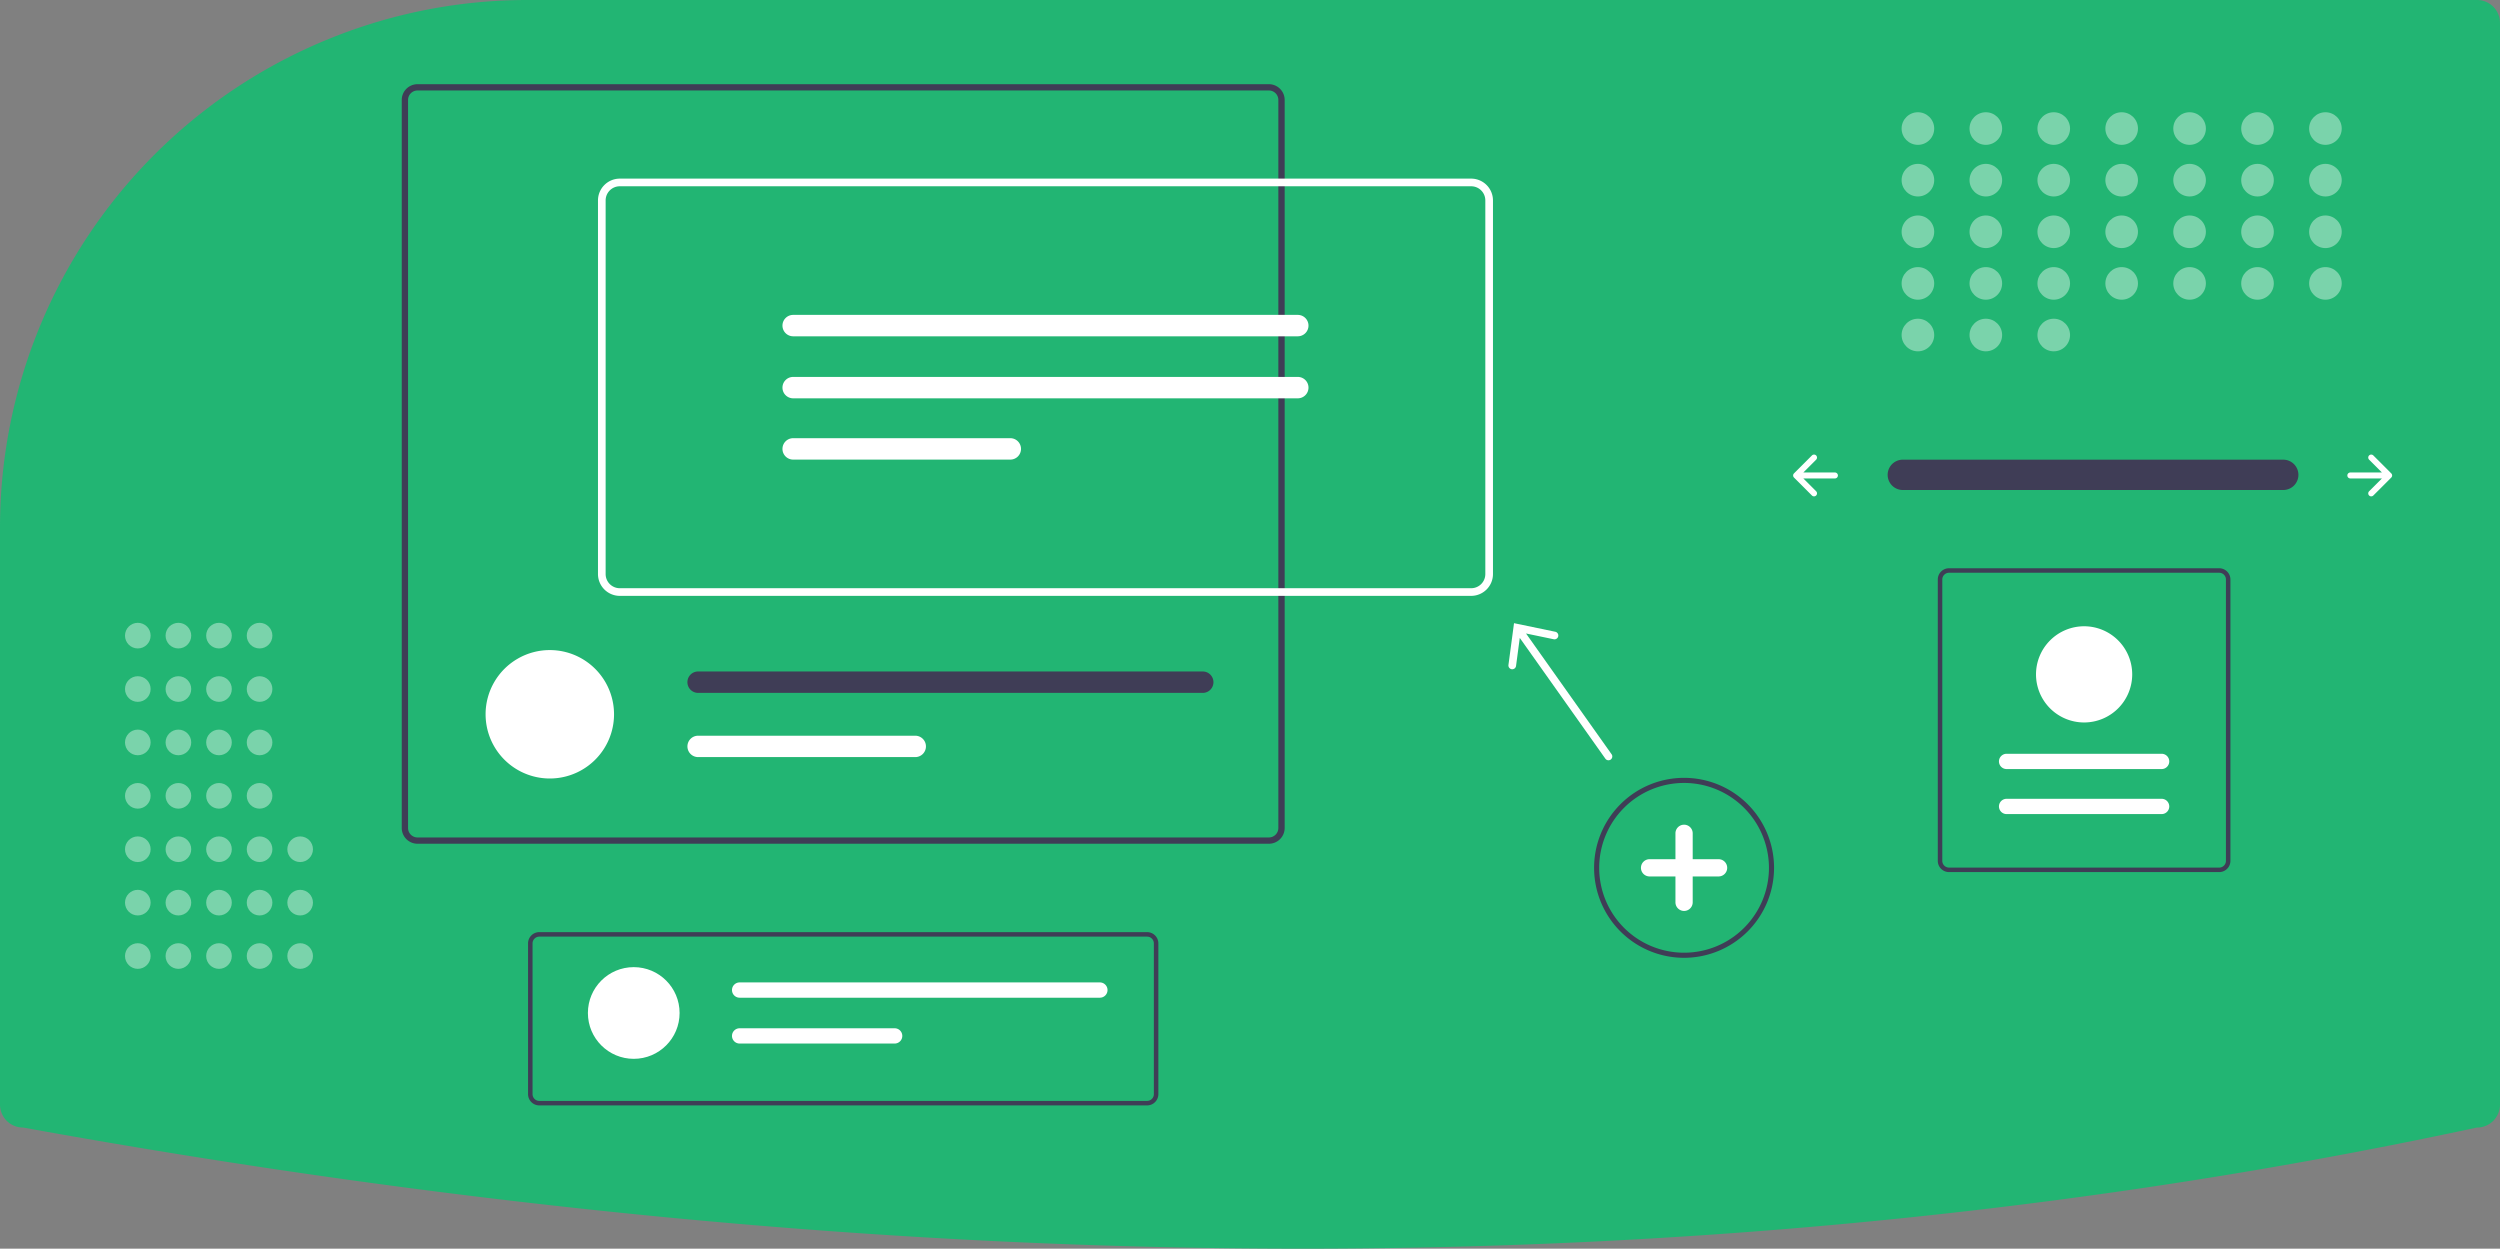 <?xml version="1.0" encoding="UTF-8"?>
<svg xmlns="http://www.w3.org/2000/svg" xmlns:xlink="http://www.w3.org/1999/xlink" width="980" height="489.48" viewBox="0 0 980 489.48" role="img">
  <rect x="0" y="0" width="980" height="489.48" fill="#808080" stroke="none"/>
  <path d="M317.06,205.26a205.979,205.979,0,0,0-77.685,15.067c-.994.407-1.991.816-2.988,1.235A206.781,206.781,0,0,0,110,412.32v225.94a9.01,9.01,0,0,0,9,9l.179.016c173.467,31.502,342.106,47.465,501.372,47.465q3.582,0,7.156-.011c156.555-.477,308.994-16.439,453.083-47.447l.21-.022a9.01,9.01,0,0,0,9-9v-424a9.01,9.01,0,0,0-9-9Z" transform="translate(-110 -205.26)" fill="#22b573"></path>
  <path id="f4300551-56ef-4356-8f30-d0080b223343-406" data-name="Path 40" d="M855.799,385.452a5.947,5.947,0,0,0,0,11.892H1004.885a5.947,5.947,0,1,0,.195-11.892q-.098-.002-.195,0Z" transform="translate(-110 -205.26)" fill="#3f3d56"></path>
  <path d="M1038.694,383.797a1.17,1.17,0,0,0,0,1.655l5.023,5.023H1031.331a1.17,1.17,0,1,0,0,2.34H1043.717l-5.023,5.023a1.17,1.17,0,1,0,1.655,1.655l7.02-7.02a1.17,1.17,0,0,0,0-1.655l-7.02-7.02A1.17,1.17,0,0,0,1038.694,383.797Z" transform="translate(-110 -205.26)" fill="#fff"></path>
  <path d="M821.927,383.797a1.17,1.17,0,0,1,0,1.655l-5.023,5.023h12.386a1.17,1.17,0,1,1,0,2.34H816.905l5.023,5.023a1.17,1.17,0,0,1-1.655,1.655l-7.02-7.02a1.17,1.17,0,0,1,0-1.655l7.02-7.02A1.17,1.17,0,0,1,821.927,383.797Z" transform="translate(-110 -205.26)" fill="#fff"></path>
  <g opacity="0.4">
    <circle cx="751.82" cy="50.39" r="6.39" fill="#fff"></circle>
    <circle cx="778.445" cy="50.39" r="6.39" fill="#fff"></circle>
    <circle cx="805.069" cy="50.39" r="6.39" fill="#fff"></circle>
    <circle cx="831.694" cy="50.39" r="6.39" fill="#fff"></circle>
    <circle cx="858.318" cy="50.39" r="6.39" fill="#fff"></circle>
    <circle cx="884.943" cy="50.39" r="6.39" fill="#fff"></circle>
    <circle cx="911.567" cy="50.39" r="6.39" fill="#fff"></circle>
    <circle cx="751.82" cy="70.625" r="6.39" fill="#fff"></circle>
    <circle cx="778.445" cy="70.625" r="6.39" fill="#fff"></circle>
    <circle cx="805.069" cy="70.625" r="6.39" fill="#fff"></circle>
    <circle cx="831.694" cy="70.625" r="6.39" fill="#fff"></circle>
    <circle cx="858.318" cy="70.625" r="6.39" fill="#fff"></circle>
    <circle cx="884.943" cy="70.625" r="6.39" fill="#fff"></circle>
    <circle cx="911.567" cy="70.625" r="6.39" fill="#fff"></circle>
    <circle cx="751.82" cy="90.859" r="6.39" fill="#fff"></circle>
    <circle cx="778.445" cy="90.859" r="6.39" fill="#fff"></circle>
    <circle cx="805.069" cy="90.859" r="6.39" fill="#fff"></circle>
    <circle cx="831.694" cy="90.859" r="6.39" fill="#fff"></circle>
    <circle cx="858.318" cy="90.859" r="6.39" fill="#fff"></circle>
    <circle cx="884.943" cy="90.859" r="6.39" fill="#fff"></circle>
    <circle cx="911.567" cy="90.859" r="6.39" fill="#fff"></circle>
    <circle cx="751.82" cy="111.094" r="6.39" fill="#fff"></circle>
    <circle cx="778.445" cy="111.094" r="6.39" fill="#fff"></circle>
    <circle cx="751.82" cy="131.329" r="6.39" fill="#fff"></circle>
    <circle cx="778.445" cy="131.329" r="6.39" fill="#fff"></circle>
    <circle cx="805.069" cy="131.329" r="6.39" fill="#fff"></circle>
    <circle cx="805.069" cy="111.094" r="6.39" fill="#fff"></circle>
    <circle cx="831.694" cy="111.094" r="6.39" fill="#fff"></circle>
    <circle cx="858.318" cy="111.094" r="6.39" fill="#fff"></circle>
    <circle cx="884.943" cy="111.094" r="6.39" fill="#fff"></circle>
    <circle cx="911.567" cy="111.094" r="6.39" fill="#fff"></circle>
  </g>
  <path d="M770.157,580.719a35.272,35.272,0,1,1,35.272-35.272A35.313,35.313,0,0,1,770.157,580.719Zm0-68.545a33.272,33.272,0,1,0,33.272,33.272A33.31,33.31,0,0,0,770.157,512.174Z" transform="translate(-110 -205.26)" fill="#3f3d56"></path>
  <path d="M783.681,542.065H773.538V531.923a3.381,3.381,0,0,0-6.762,0v10.142H756.634a3.381,3.381,0,0,0,0,6.762h10.142v10.142a3.381,3.381,0,0,0,6.762,0V548.827h10.142a3.381,3.381,0,1,0,0-6.762Z" transform="translate(-110 -205.26)" fill="#fff"></path>
  <g opacity="0.4">
    <circle cx="54.024" cy="374.766" r="5.024" fill="#fff"></circle>
    <circle cx="54.024" cy="353.833" r="5.024" fill="#fff"></circle>
    <circle cx="54.024" cy="332.9" r="5.024" fill="#fff"></circle>
    <circle cx="54.024" cy="311.967" r="5.024" fill="#fff"></circle>
    <circle cx="54.024" cy="291.034" r="5.024" fill="#fff"></circle>
    <circle cx="54.024" cy="270.101" r="5.024" fill="#fff"></circle>
    <circle cx="54.024" cy="249.168" r="5.024" fill="#fff"></circle>
    <circle cx="69.933" cy="374.766" r="5.024" fill="#fff"></circle>
    <circle cx="69.933" cy="353.833" r="5.024" fill="#fff"></circle>
    <circle cx="69.933" cy="332.9" r="5.024" fill="#fff"></circle>
    <circle cx="69.933" cy="311.967" r="5.024" fill="#fff"></circle>
    <circle cx="69.933" cy="291.034" r="5.024" fill="#fff"></circle>
    <circle cx="69.933" cy="270.101" r="5.024" fill="#fff"></circle>
    <circle cx="69.933" cy="249.168" r="5.024" fill="#fff"></circle>
    <circle cx="85.842" cy="374.766" r="5.024" fill="#fff"></circle>
    <circle cx="85.842" cy="353.833" r="5.024" fill="#fff"></circle>
    <circle cx="85.842" cy="332.9" r="5.024" fill="#fff"></circle>
    <circle cx="85.842" cy="311.967" r="5.024" fill="#fff"></circle>
    <circle cx="85.842" cy="291.034" r="5.024" fill="#fff"></circle>
    <circle cx="85.842" cy="270.101" r="5.024" fill="#fff"></circle>
    <circle cx="85.842" cy="249.168" r="5.024" fill="#fff"></circle>
    <circle cx="101.751" cy="374.766" r="5.024" fill="#fff"></circle>
    <circle cx="101.751" cy="353.833" r="5.024" fill="#fff"></circle>
    <circle cx="117.66" cy="374.766" r="5.024" fill="#fff"></circle>
    <circle cx="117.66" cy="353.833" r="5.024" fill="#fff"></circle>
    <circle cx="117.66" cy="332.9" r="5.024" fill="#fff"></circle>
    <circle cx="101.751" cy="332.9" r="5.024" fill="#fff"></circle>
    <circle cx="101.751" cy="311.967" r="5.024" fill="#fff"></circle>
    <circle cx="101.751" cy="291.034" r="5.024" fill="#fff"></circle>
    <circle cx="101.751" cy="270.101" r="5.024" fill="#fff"></circle>
    <circle cx="101.751" cy="249.168" r="5.024" fill="#fff"></circle>
  </g>
  <path d="M607.408,238.262H273.666a6.189,6.189,0,0,0-6.182,6.182v285.383a6.189,6.189,0,0,0,6.182,6.182H607.408a6.189,6.189,0,0,0,6.182-6.182V244.444A6.189,6.189,0,0,0,607.408,238.262Zm3.705,291.566a3.718,3.718,0,0,1-3.705,3.716H273.666a3.711,3.711,0,0,1-3.705-3.716V244.444a3.711,3.711,0,0,1,3.705-3.716H607.408a3.718,3.718,0,0,1,3.705,3.716Z" transform="translate(-110 -205.26)" fill="#3f3d56"></path>
  <path d="M350.702,485.266c0,.44-.012.88-.035,1.308a25.175,25.175,0,0,1-50.281,0c-.023-.428-.035-.868-.035-1.308a25.175,25.175,0,1,1,50.35,0Z" transform="translate(-110 -205.26)" fill="#fff"></path>
  <path d="M581.475,468.479H383.663a4.197,4.197,0,0,0,0,8.394H581.475a4.197,4.197,0,0,0,0-8.394Z" transform="translate(-110 -205.26)" fill="#3f3d56"></path>
  <path d="M468.78,493.66H383.663a4.191,4.191,0,0,0,0,8.382h85.117a4.191,4.191,0,1,0,0-8.382Z" transform="translate(-110 -205.26)" fill="#fff"></path>
  <path d="M686.698,438.841H352.958a8.559,8.559,0,0,1-8.549-8.55V283.829a8.559,8.559,0,0,1,8.549-8.549H686.698a8.559,8.559,0,0,1,8.549,8.549V430.291A8.559,8.559,0,0,1,686.698,438.841ZM352.958,278.28a5.555,5.555,0,0,0-5.549,5.549V430.291a5.556,5.556,0,0,0,5.549,5.55H686.698a5.556,5.556,0,0,0,5.549-5.55V283.829a5.555,5.555,0,0,0-5.549-5.549Z" transform="translate(-110 -205.26)" fill="#fff"></path>
  <path d="M420.924,328.699a4.196,4.196,0,1,0,0,8.392H618.732a4.196,4.196,0,1,0,0-8.392Z" transform="translate(-110 -205.26)" fill="#fff"></path>
  <path d="M420.924,353.012a4.196,4.196,0,0,0,0,8.392H618.732a4.196,4.196,0,0,0,0-8.392Z" transform="translate(-110 -205.26)" fill="#fff"></path>
  <path d="M420.924,377.03a4.196,4.196,0,0,0,0,8.392h85.117a4.196,4.196,0,0,0,0-8.392Z" transform="translate(-110 -205.26)" fill="#fff"></path>
  <path d="M741.724,500.893l-33.52-47.307,10.851,2.261a1.501,1.501,0,1,0,.612-2.939l-16.171-3.366-2.183,16.371a1.501,1.501,0,1,0,2.976.396l1.463-10.993L739.276,502.627a1.5,1.5,0,1,0,2.447-1.734Z" transform="translate(-110 -205.26)" fill="#fff"></path>
  <path d="M559.666,638.58H321.409a4.417,4.417,0,0,1-4.412-4.412V575.067a4.417,4.417,0,0,1,4.412-4.412h238.257a4.417,4.417,0,0,1,4.412,4.412v59.101A4.417,4.417,0,0,1,559.666,638.58Zm-238.257-66.161a2.65,2.65,0,0,0-2.647,2.647v59.101a2.65,2.65,0,0,0,2.647,2.647h238.257a2.65,2.65,0,0,0,2.647-2.647V575.067a2.65,2.65,0,0,0-2.647-2.647Z" transform="translate(-110 -205.26)" fill="#3f3d56"></path>
  <circle cx="248.429" cy="397.09" r="17.973" fill="#fff"></circle>
  <path d="M399.938,590.368a2.995,2.995,0,1,0,0,5.991H541.153a2.995,2.995,0,1,0,0-5.991Z" transform="translate(-110 -205.26)" fill="#fff"></path>
  <path d="M399.938,608.341a2.995,2.995,0,1,0,0,5.991H460.703a2.995,2.995,0,1,0,0-5.991Z" transform="translate(-110 -205.26)" fill="#fff"></path>
  <path d="M874.024,428.016H979.917a4.417,4.417,0,0,1,4.412,4.412V542.71a4.417,4.417,0,0,1-4.412,4.412H874.024a4.417,4.417,0,0,1-4.412-4.412V432.428A4.417,4.417,0,0,1,874.024,428.016ZM979.917,545.358a2.65,2.65,0,0,0,2.647-2.647V432.428a2.65,2.65,0,0,0-2.647-2.647H874.024a2.65,2.65,0,0,0-2.647,2.647V542.71a2.65,2.65,0,0,0,2.647,2.647Z" transform="translate(-110 -205.26)" fill="#3f3d56"></path>
  <path d="M957.353,524.38a2.995,2.995,0,0,0,0-5.991H896.588a2.995,2.995,0,0,0,0,5.991Z" transform="translate(-110 -205.26)" fill="#fff"></path>
  <path d="M957.353,506.731a2.995,2.995,0,1,0,0-5.991H896.588a2.995,2.995,0,1,0,0,5.991Z" transform="translate(-110 -205.26)" fill="#fff"></path>
  <path d="M926.97,450.758a18.855,18.855,0,1,1-18.855,18.855A18.876,18.876,0,0,1,926.97,450.758Z" transform="translate(-110 -205.26)" fill="#fff"></path>
</svg>
